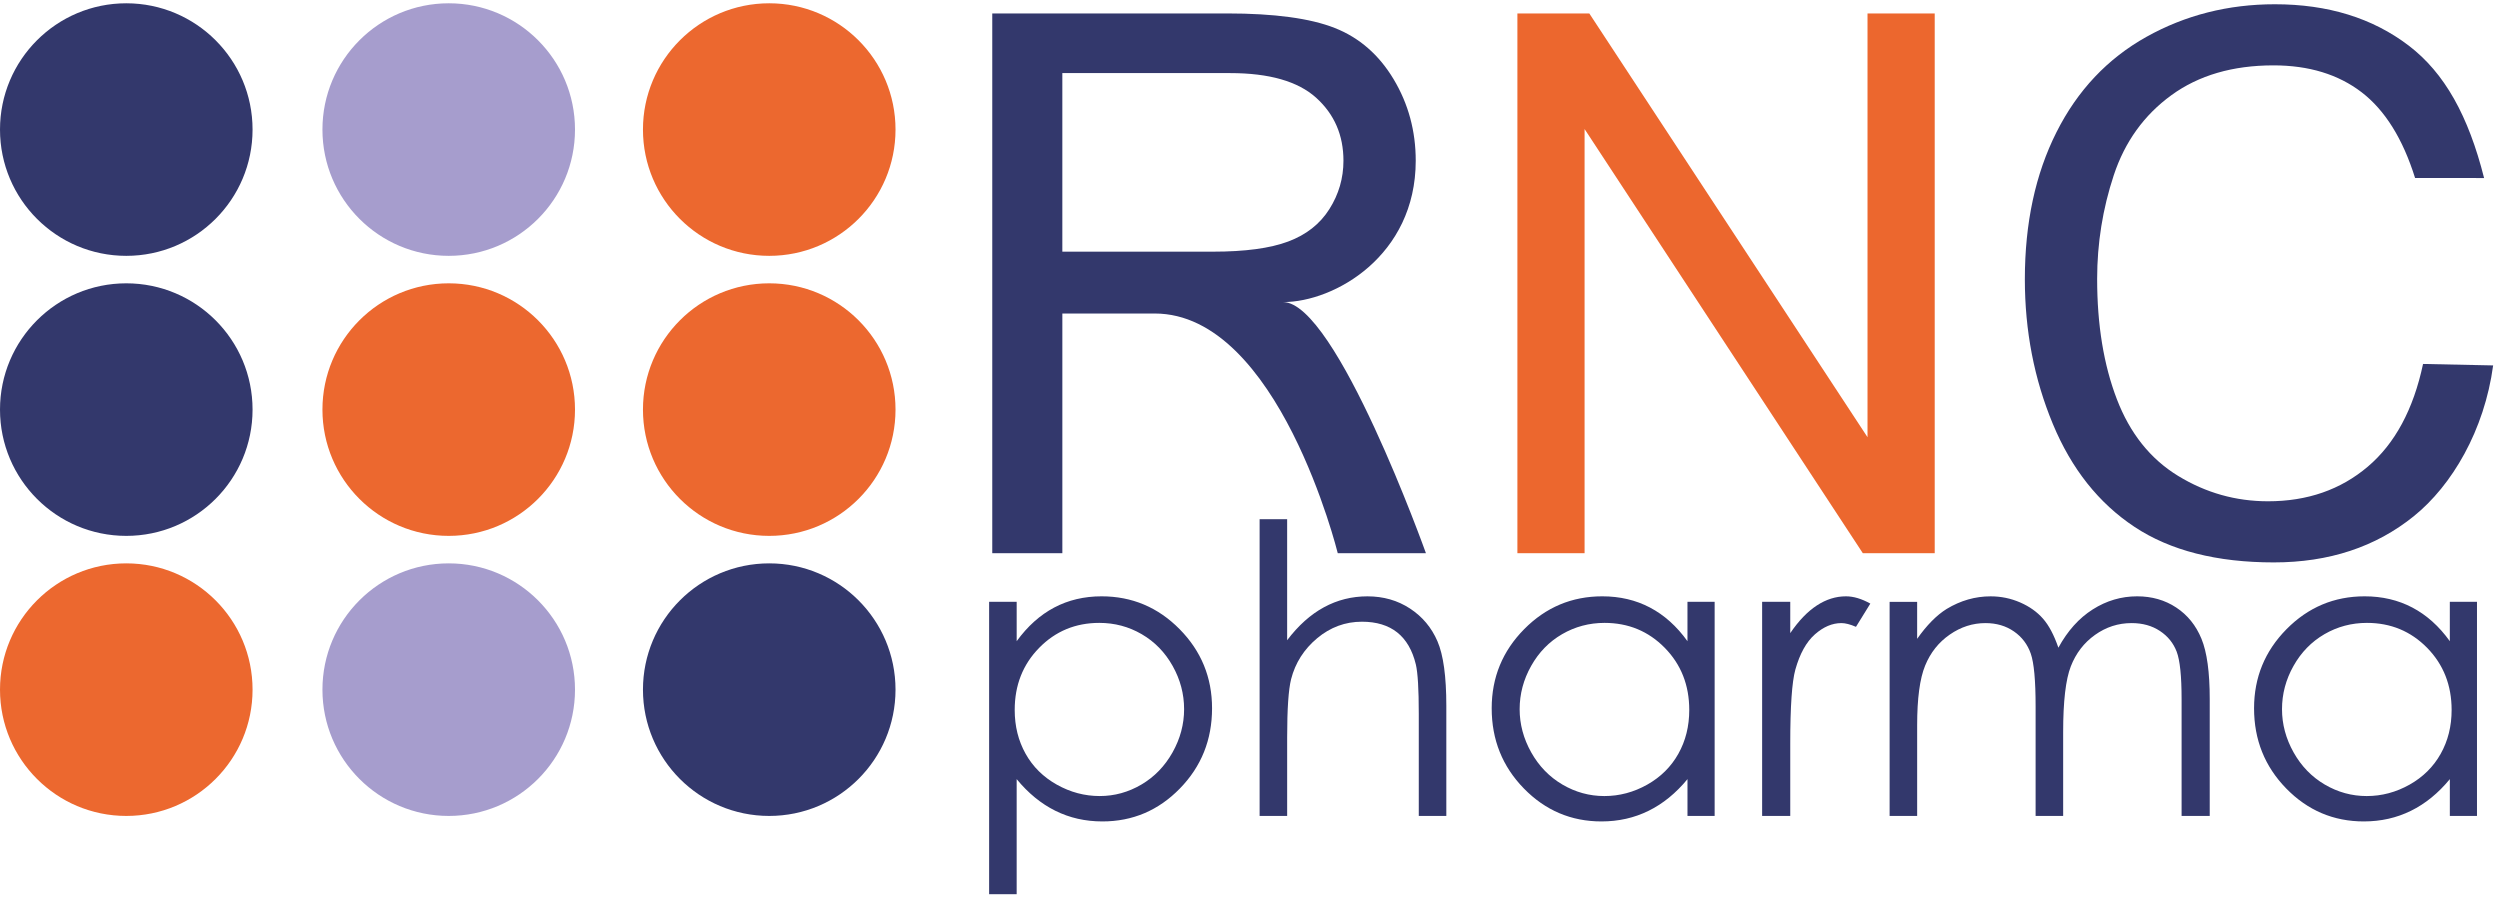 <svg width="168" height="61" viewBox="0 0 168 61" fill="none" xmlns="http://www.w3.org/2000/svg">
<path d="M8.486 17.193C13.173 17.193 16.972 13.394 16.972 8.707C16.972 4.02 13.173 0.221 8.486 0.221C3.799 0.221 0 4.02 0 8.707C0 13.394 3.799 17.193 8.486 17.193Z" fill="#33386C"/>
<path d="M30.154 17.193C34.841 17.193 38.64 13.394 38.64 8.707C38.64 4.02 34.841 0.221 30.154 0.221C25.467 0.221 21.668 4.02 21.668 8.707C21.668 13.394 25.467 17.193 30.154 17.193Z" fill="#A69DCD"/>
<path d="M51.693 17.193C56.38 17.193 60.179 13.394 60.179 8.707C60.179 4.02 56.38 0.221 51.693 0.221C47.006 0.221 43.207 4.02 43.207 8.707C43.207 13.394 47.006 17.193 51.693 17.193Z" fill="#EC682F"/>
<path d="M8.486 36.011C13.173 36.011 16.972 32.212 16.972 27.525C16.972 22.838 13.173 19.039 8.486 19.039C3.799 19.039 0 22.838 0 27.525C0 32.212 3.799 36.011 8.486 36.011Z" fill="#33386C"/>
<path d="M30.154 36.011C34.841 36.011 38.64 32.212 38.64 27.525C38.64 22.838 34.841 19.039 30.154 19.039C25.467 19.039 21.668 22.838 21.668 27.525C21.668 32.212 25.467 36.011 30.154 36.011Z" fill="#EC682F"/>
<path d="M51.693 36.011C56.38 36.011 60.179 32.212 60.179 27.525C60.179 22.838 56.38 19.039 51.693 19.039C47.006 19.039 43.207 22.838 43.207 27.525C43.207 32.212 47.006 36.011 51.693 36.011Z" fill="#EC682F"/>
<path d="M8.486 54.831C13.173 54.831 16.972 51.031 16.972 46.345C16.972 41.658 13.173 37.858 8.486 37.858C3.799 37.858 0 41.658 0 46.345C0 51.031 3.799 54.831 8.486 54.831Z" fill="#EC682F"/>
<path d="M30.154 54.831C34.841 54.831 38.64 51.031 38.64 46.345C38.64 41.658 34.841 37.858 30.154 37.858C25.467 37.858 21.668 41.658 21.668 46.345C21.668 51.031 25.467 54.831 30.154 54.831Z" fill="#A69DCD"/>
<path d="M51.693 54.831C56.38 54.831 60.179 51.031 60.179 46.345C60.179 41.658 56.38 37.858 51.693 37.858C47.006 37.858 43.207 41.658 43.207 46.345C43.207 51.031 47.006 54.831 51.693 54.831Z" fill="#33386C"/>
<path d="M66.68 37.174V0.903H82.462C85.635 0.903 88.047 1.229 89.698 1.881C91.349 2.532 92.669 3.683 93.656 5.332C94.643 6.982 95.137 8.804 95.137 10.8C95.137 17.192 89.672 20.3 86.223 20.3C89.793 20.3 95.822 37.174 95.822 37.174H89.897C89.897 37.174 85.924 21.068 77.596 21.068H71.39V37.174H66.68V37.174ZM71.39 16.912H81.515C83.667 16.912 85.351 16.685 86.565 16.231C87.779 15.778 88.702 15.052 89.333 14.054C89.965 13.056 90.28 11.972 90.28 10.801C90.28 9.086 89.669 7.675 88.447 6.57C87.224 5.466 85.294 4.912 82.656 4.912H71.389V16.912H71.39Z" fill="#33386C"/>
<path d="M101.969 37.174V0.903H106.801L125.497 29.38V0.903H130.013V37.174H125.181L106.484 8.672V37.174H101.969Z" fill="#EC672E"/>
<path d="M162.829 24.458L167.539 24.556C166.951 28.923 164.775 32.619 162.209 34.688C159.644 36.759 156.507 37.794 152.8 37.794C148.964 37.794 145.843 36.998 143.439 35.406C141.035 33.814 139.206 31.509 137.952 28.491C136.697 25.473 136.07 22.232 136.07 18.768C136.07 14.991 136.778 11.696 138.195 8.884C139.611 6.072 141.626 3.936 144.241 2.476C146.855 1.016 149.733 0.286 152.873 0.286C156.434 0.286 159.429 1.21 161.856 3.057C164.284 4.904 165.882 7.798 166.931 11.964L162.294 11.963C161.469 9.325 160.27 7.403 158.7 6.199C157.13 4.996 155.155 4.393 152.776 4.393C150.04 4.393 147.754 5.061 145.917 6.397C144.08 7.734 142.789 9.527 142.044 11.779C141.3 14.03 140.928 16.352 140.928 18.743C140.928 21.827 141.368 24.52 142.251 26.821C143.133 29.122 144.504 30.841 146.367 31.979C148.228 33.117 150.243 33.686 152.413 33.686C155.051 33.686 157.285 32.911 159.114 31.361C160.943 29.811 162.181 27.51 162.829 24.458Z" fill="#33386C"/>
<path d="M66.469 40.443H68.321V43.088C69.052 42.083 69.892 41.329 70.843 40.827C71.794 40.324 72.855 40.073 74.026 40.073C76.069 40.073 77.818 40.809 79.271 42.281C80.724 43.753 81.45 45.525 81.45 47.597C81.45 49.712 80.731 51.508 79.29 52.985C77.85 54.462 76.114 55.2 74.079 55.2C72.934 55.2 71.882 54.962 70.922 54.485C69.962 54.009 69.095 53.3 68.32 52.357V60.092H66.469V40.443H66.469ZM73.874 41.858C72.273 41.858 70.926 42.418 69.831 43.536C68.736 44.654 68.188 46.045 68.188 47.709C68.188 48.801 68.433 49.783 68.921 50.654C69.409 51.526 70.108 52.217 71.018 52.728C71.929 53.239 72.889 53.494 73.9 53.494C74.894 53.494 75.829 53.236 76.704 52.721C77.579 52.206 78.275 51.486 78.795 50.561C79.313 49.637 79.572 48.669 79.572 47.655C79.572 46.634 79.315 45.665 78.801 44.75C78.287 43.834 77.594 43.123 76.723 42.617C75.853 42.111 74.903 41.858 73.874 41.858Z" fill="#33386C"/>
<path d="M84.644 34.891H86.496V43.023C87.245 42.035 88.069 41.297 88.969 40.808C89.868 40.319 90.841 40.074 91.891 40.074C92.966 40.074 93.92 40.347 94.754 40.894C95.587 41.441 96.202 42.175 96.598 43.095C96.995 44.016 97.193 45.461 97.193 47.426V54.83H95.342V47.968C95.342 46.31 95.276 45.204 95.144 44.648C94.914 43.696 94.498 42.98 93.894 42.499C93.29 42.02 92.499 41.779 91.521 41.779C90.401 41.779 89.399 42.15 88.513 42.889C87.627 43.63 87.043 44.547 86.762 45.64C86.585 46.346 86.497 47.65 86.497 49.554V54.83H84.646V34.891H84.644Z" fill="#33386C"/>
<path d="M115.224 40.443V54.829H113.399V52.357C112.623 53.3 111.752 54.01 110.787 54.485C109.822 54.962 108.766 55.2 107.62 55.2C105.584 55.2 103.845 54.462 102.404 52.985C100.963 51.508 100.242 49.712 100.242 47.597C100.242 45.525 100.969 43.753 102.424 42.281C103.878 40.809 105.628 40.073 107.673 40.073C108.854 40.073 109.923 40.324 110.879 40.827C111.836 41.329 112.675 42.083 113.398 43.088V40.443H115.224ZM107.825 41.858C106.795 41.858 105.844 42.112 104.973 42.617C104.101 43.123 103.407 43.835 102.893 44.751C102.378 45.666 102.12 46.636 102.12 47.656C102.12 48.669 102.38 49.637 102.899 50.562C103.419 51.487 104.117 52.206 104.993 52.721C105.869 53.236 106.809 53.495 107.812 53.495C108.825 53.495 109.785 53.239 110.692 52.729C111.599 52.218 112.296 51.527 112.785 50.655C113.274 49.784 113.518 48.802 113.518 47.71C113.518 46.046 112.97 44.654 111.874 43.536C110.777 42.418 109.428 41.858 107.825 41.858Z" fill="#33386C"/>
<path d="M118.414 40.443H120.305V42.546C120.868 41.717 121.463 41.098 122.09 40.688C122.716 40.278 123.368 40.073 124.047 40.073C124.558 40.073 125.105 40.237 125.686 40.562L124.721 42.123C124.334 41.956 124.008 41.872 123.743 41.872C123.126 41.872 122.531 42.125 121.958 42.632C121.385 43.139 120.949 43.926 120.649 44.992C120.42 45.812 120.305 47.469 120.305 49.964V54.829H118.415V40.443H118.414Z" fill="#33386C"/>
<path d="M126.98 40.444H128.832V42.93C129.476 42.014 130.138 41.343 130.817 40.92C131.752 40.356 132.737 40.074 133.769 40.074C134.466 40.074 135.128 40.211 135.755 40.484C136.381 40.757 136.894 41.121 137.29 41.575C137.688 42.028 138.032 42.678 138.323 43.525C138.939 42.396 139.707 41.539 140.632 40.953C141.555 40.367 142.549 40.073 143.613 40.073C144.606 40.073 145.484 40.324 146.244 40.827C147.005 41.329 147.57 42.03 147.94 42.929C148.309 43.828 148.494 45.177 148.494 46.976V54.83H146.603V46.976C146.603 45.433 146.493 44.373 146.274 43.796C146.054 43.218 145.679 42.753 145.147 42.401C144.616 42.048 143.981 41.872 143.243 41.872C142.347 41.872 141.528 42.136 140.785 42.665C140.043 43.194 139.501 43.899 139.158 44.781C138.815 45.662 138.644 47.134 138.644 49.197V54.83H136.793V47.465C136.793 45.728 136.685 44.55 136.469 43.928C136.253 43.307 135.877 42.808 135.339 42.434C134.801 42.06 134.162 41.872 133.422 41.872C132.567 41.872 131.767 42.129 131.022 42.646C130.276 43.162 129.726 43.856 129.369 44.729C129.011 45.601 128.833 46.937 128.833 48.735V54.83H126.982V40.444H126.98Z" fill="#33386C"/>
<path d="M166.454 40.443V54.829H164.629V52.357C163.854 53.3 162.983 54.01 162.017 54.485C161.052 54.962 159.996 55.2 158.85 55.2C156.814 55.2 155.075 54.462 153.634 52.985C152.193 51.508 151.473 49.712 151.473 47.597C151.473 45.525 152.2 43.753 153.654 42.281C155.109 40.809 156.858 40.073 158.903 40.073C160.084 40.073 161.153 40.324 162.109 40.827C163.066 41.329 163.906 42.083 164.628 43.088V40.443H166.454ZM159.056 41.858C158.025 41.858 157.074 42.112 156.203 42.617C155.332 43.123 154.638 43.835 154.123 44.751C153.608 45.666 153.351 46.636 153.351 47.656C153.351 48.669 153.611 49.637 154.13 50.562C154.649 51.487 155.347 52.206 156.223 52.721C157.1 53.236 158.039 53.495 159.043 53.495C160.055 53.495 161.015 53.239 161.922 52.729C162.829 52.218 163.527 51.527 164.015 50.655C164.504 49.784 164.749 48.802 164.749 47.71C164.749 46.046 164.2 44.654 163.105 43.536C162.008 42.418 160.658 41.858 159.056 41.858Z" fill="#33386C"/>
</svg>
